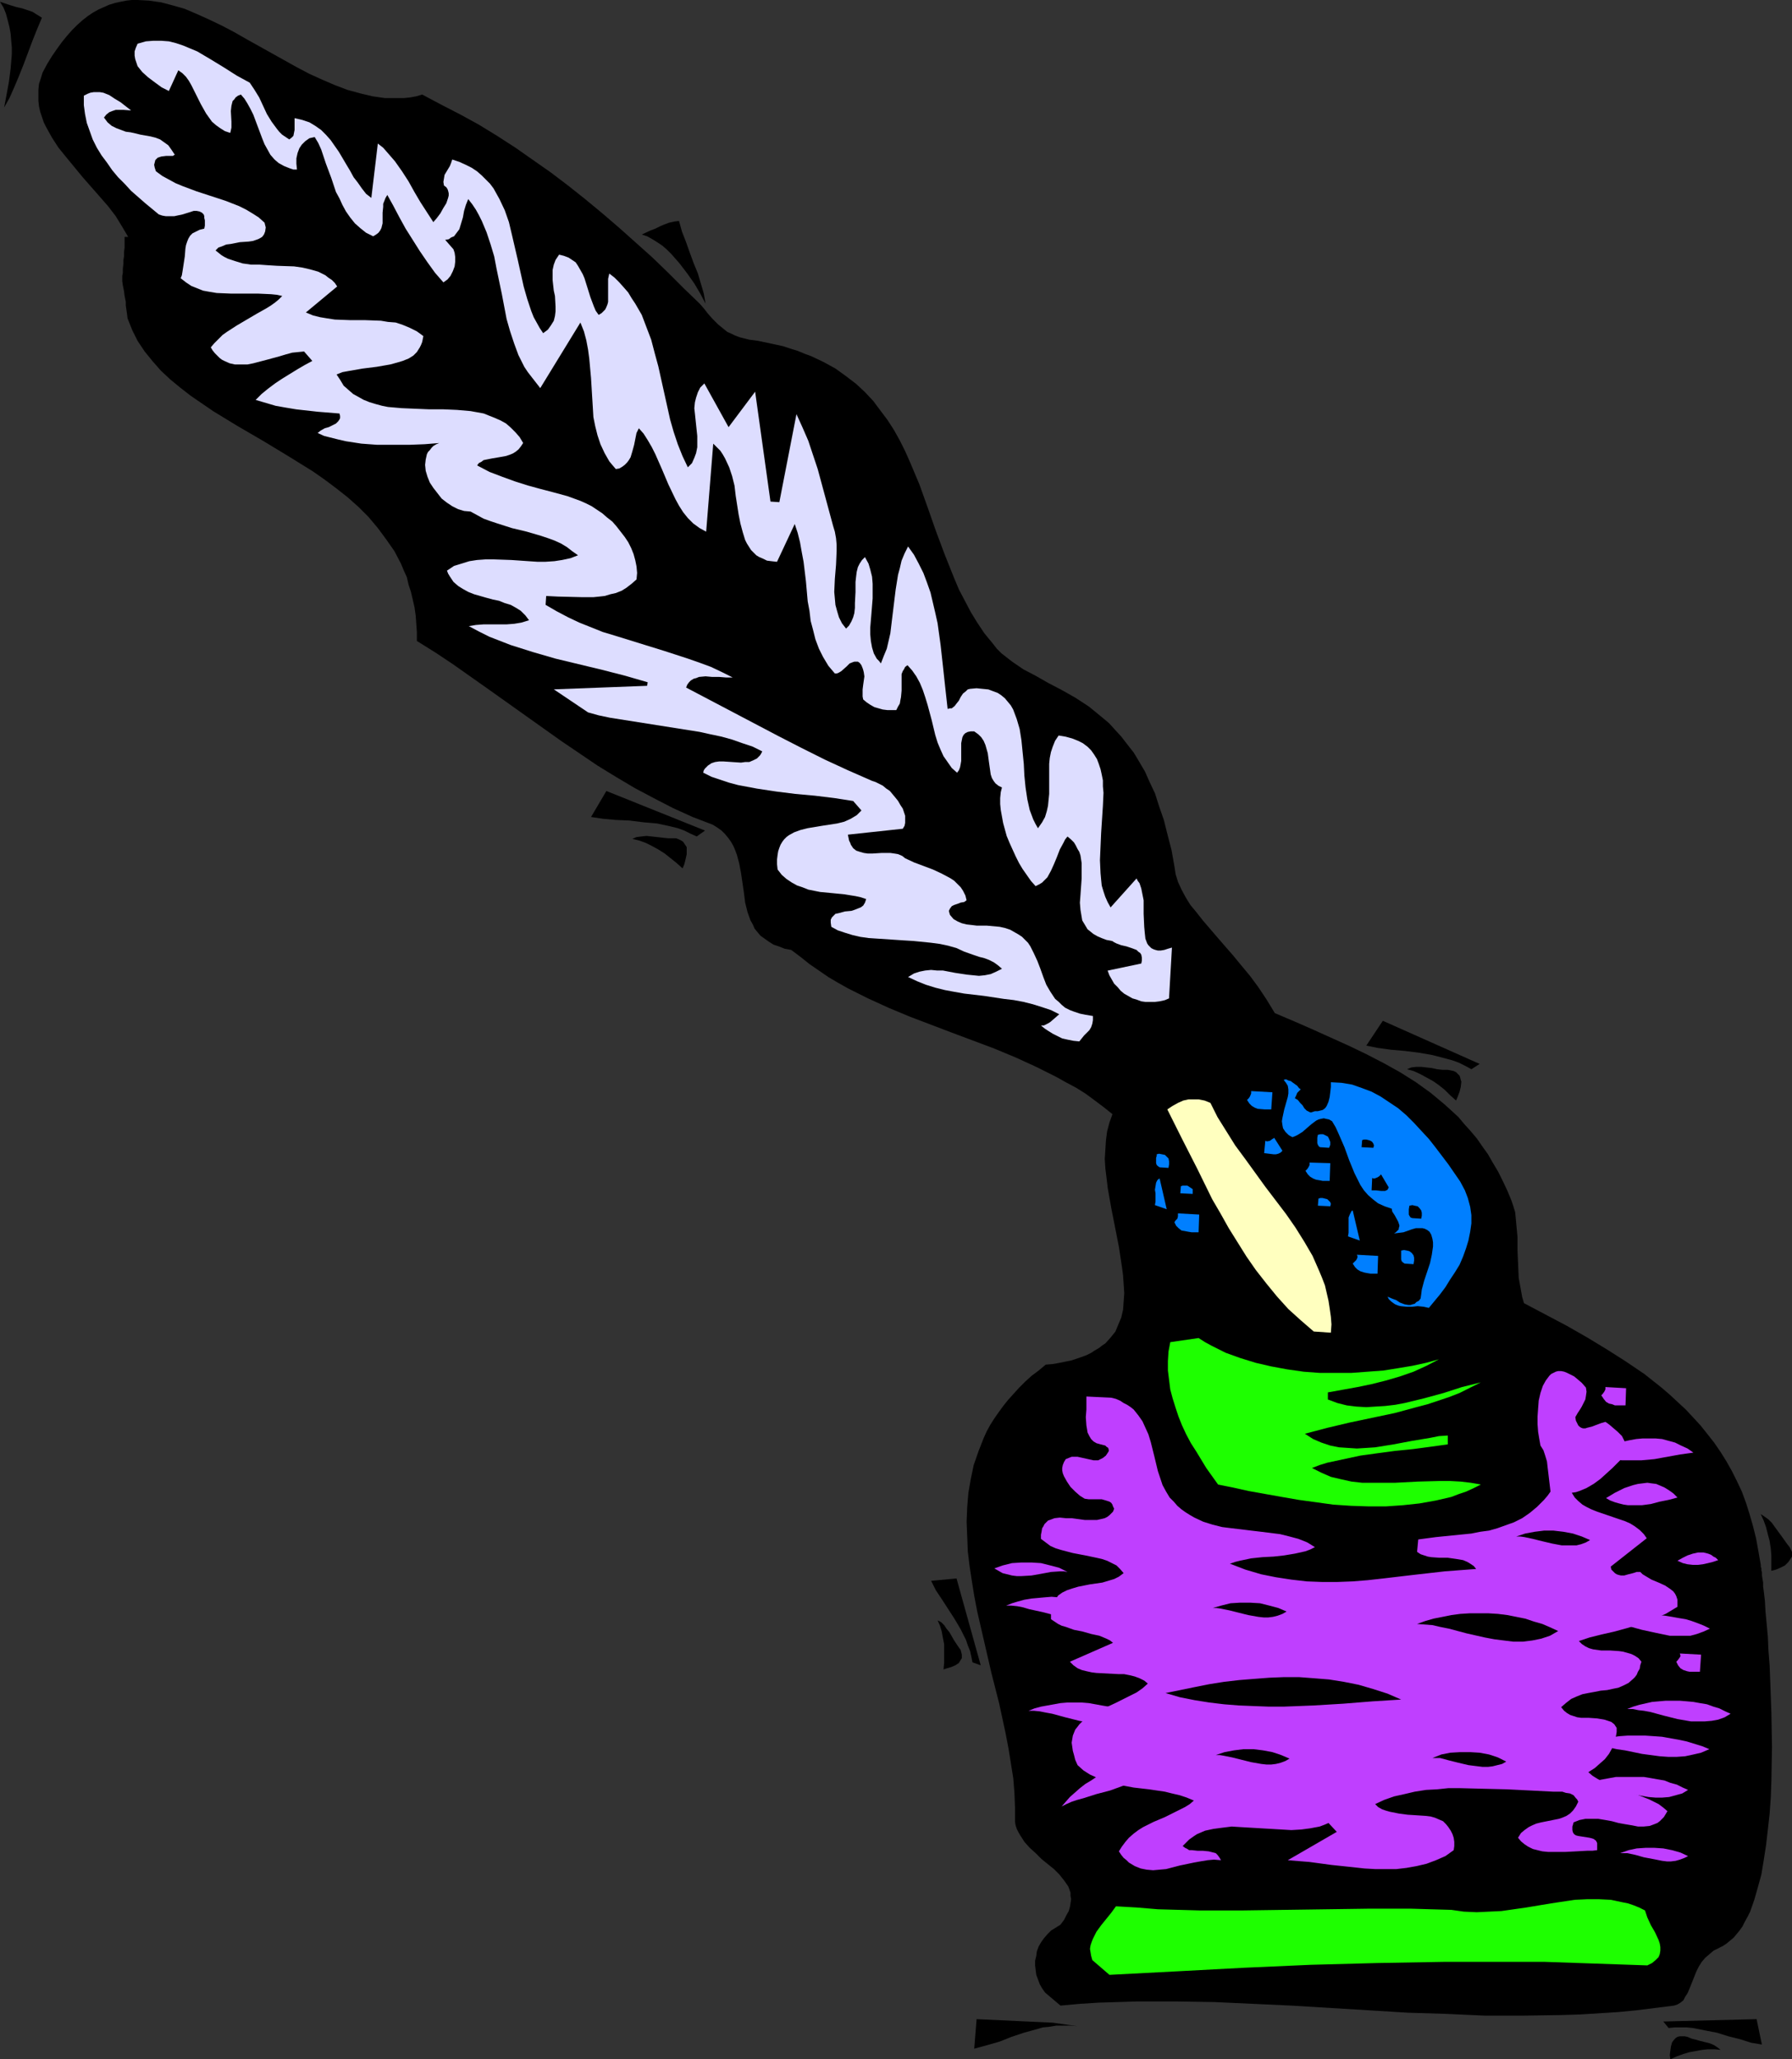 <?xml version="1.0" encoding="UTF-8" standalone="no"?>
<svg
   version="1.0"
   width="129.766mm"
   height="149.046mm"
   id="svg55"
   sodipodi:docname="Quill &amp; Ink.wmf"
   xmlns:inkscape="http://www.inkscape.org/namespaces/inkscape"
   xmlns:sodipodi="http://sodipodi.sourceforge.net/DTD/sodipodi-0.dtd"
   xmlns="http://www.w3.org/2000/svg"
   xmlns:svg="http://www.w3.org/2000/svg">
  <rect width="100%" height="100%" fill="#333333" stroke="none"/>
  <sodipodi:namedview
     id="namedview55"
     pagecolor="#ffffff"
     bordercolor="#000000"
     borderopacity="0.25"
     inkscape:showpageshadow="2"
     inkscape:pageopacity="0.0"
     inkscape:pagecheckerboard="0"
     inkscape:deskcolor="#d1d1d1"
     inkscape:document-units="mm" />
  <defs
     id="defs1">
    <pattern
       id="WMFhbasepattern"
       patternUnits="userSpaceOnUse"
       width="6"
       height="6"
       x="0"
       y="0" />
  </defs>
  <path
     style="fill:#000000;fill-opacity:1;fill-rule:evenodd;stroke:none"
     d="m 205.07,92.918 -1.293,-0.323 -1.293,-0.323 -1.293,-0.485 -0.97,-0.485 -1.131,-0.485 -0.808,-0.646 -1.778,-1.454 -1.454,-1.454 -1.293,-1.454 -1.131,-1.454 -1.131,-1.293 -4.363,-4.201 -4.363,-4.363 -4.363,-4.201 -4.525,-4.04 -4.525,-4.04 -4.525,-3.878 -4.686,-3.878 -4.686,-3.717 -4.686,-3.555 -4.848,-3.394 -4.848,-3.394 -5.01,-3.232 -5.01,-3.07 -5.01,-2.747 -5.333,-2.747 -5.171,-2.747 -1.616,0.485 -1.778,0.323 -1.616,0.162 h -1.778 -3.394 l -3.394,-0.485 -3.394,-0.808 L 95.021,24.563 91.627,23.27 88.234,21.815 84.678,20.199 81.285,18.422 74.336,14.544 67.387,10.665 63.994,8.726 60.6,6.949 57.206,5.333 53.974,3.878 50.581,2.424 47.187,1.454 44.117,0.646 40.723,0.162 37.653,0 h -1.616 l -1.454,0.162 -1.616,0.323 -1.454,0.323 -1.616,0.485 -1.454,0.646 -1.454,0.646 -1.454,0.808 -1.454,0.97 -1.454,1.131 -1.454,1.293 -1.454,1.454 -1.293,1.454 -1.454,1.778 -1.293,1.778 -1.454,2.101 -1.293,2.101 -1.293,2.424 -0.485,1.616 -0.485,1.454 -0.162,1.616 v 1.454 1.616 l 0.162,1.454 0.323,1.454 0.485,1.454 0.485,1.454 0.646,1.293 1.616,2.909 1.778,2.747 2.101,2.586 2.262,2.747 2.262,2.747 4.686,5.333 2.262,2.586 2.101,2.747 1.778,2.909 1.616,2.747 h -0.97 v 1.616 1.293 l -0.162,1.293 v 1.131 l -0.162,0.97 v 0.97 l -0.162,1.454 v 1.131 l -0.162,0.808 v 1.454 l 0.162,1.131 0.162,0.808 0.162,0.808 0.162,1.293 0.162,0.808 0.162,0.808 v 0.97 l 0.162,1.131 0.162,1.131 0.162,1.293 0.646,1.616 0.646,1.616 1.454,2.909 1.939,2.909 2.101,2.586 2.262,2.586 2.586,2.424 2.747,2.262 2.909,2.262 3.07,2.101 3.07,2.101 6.626,4.04 6.949,4.04 6.949,4.202 6.787,4.201 3.232,2.262 3.232,2.424 3.07,2.424 2.909,2.586 2.747,2.747 2.586,3.07 2.262,3.07 2.262,3.232 1.778,3.394 0.808,1.939 0.808,1.778 0.485,2.101 0.646,1.939 0.485,2.101 0.485,2.101 0.323,2.262 0.162,2.262 0.162,2.262 v 2.424 l 5.171,3.232 4.848,3.232 9.858,6.949 19.554,13.897 5.01,3.394 5.01,3.394 5.01,3.07 5.171,3.07 5.171,2.747 5.333,2.747 5.333,2.424 5.494,2.101 1.293,0.808 1.131,0.808 0.97,0.97 0.808,0.97 0.808,1.131 0.646,1.131 0.485,1.131 0.485,1.293 0.646,2.424 0.485,2.586 0.808,5.494 0.323,2.586 0.646,2.586 0.808,2.262 0.646,1.131 0.485,1.131 0.808,0.97 0.808,0.97 1.131,0.808 1.131,0.808 1.293,0.808 1.454,0.485 1.616,0.646 1.778,0.323 2.586,1.939 2.424,1.939 2.586,1.778 2.586,1.778 2.747,1.616 2.586,1.454 5.494,2.747 5.656,2.586 5.818,2.424 11.474,4.363 11.635,4.363 5.818,2.424 5.656,2.586 5.494,2.747 2.586,1.454 2.747,1.454 2.586,1.616 2.424,1.778 2.586,1.939 2.424,1.939 -0.808,2.262 -0.646,2.424 -0.323,2.424 -0.162,2.586 -0.162,2.586 0.162,2.586 0.323,2.586 0.323,2.747 0.97,5.494 2.101,10.665 0.808,5.333 0.323,2.424 0.162,2.424 0.162,2.424 -0.162,2.262 -0.162,2.262 -0.485,2.101 -0.808,1.939 -0.808,1.939 -1.293,1.616 -1.454,1.616 -0.97,0.646 -0.808,0.646 -1.131,0.646 -0.97,0.646 -1.293,0.646 -1.293,0.485 -1.454,0.485 -1.454,0.485 -1.616,0.323 -1.616,0.323 -1.778,0.323 -1.939,0.162 -1.939,1.616 -1.939,1.454 -1.778,1.616 -1.616,1.616 -1.616,1.778 -1.454,1.616 -1.293,1.616 -1.293,1.778 -1.131,1.616 -1.131,1.778 -0.97,1.778 -0.808,1.778 -1.454,3.717 -1.293,3.717 -0.808,3.878 -0.646,3.717 -0.323,3.878 -0.162,4.04 0.162,4.04 0.162,4.04 0.485,4.04 0.646,4.202 0.646,4.04 0.808,4.201 1.939,8.403 1.939,8.403 2.101,8.241 1.778,8.241 0.808,4.202 0.646,4.04 0.646,4.04 0.323,4.04 0.162,4.04 v 3.878 l 0.162,0.97 0.323,0.97 0.485,0.97 0.485,0.808 1.131,1.778 1.454,1.616 1.616,1.454 1.616,1.616 3.394,2.747 1.454,1.454 1.293,1.616 1.131,1.616 0.323,0.808 0.323,0.97 v 0.808 l 0.162,0.97 -0.162,1.131 -0.162,0.97 -0.323,1.131 -0.646,1.131 -0.646,1.293 -0.97,1.293 -1.293,0.808 -1.293,0.808 -0.97,0.97 -0.97,1.131 -0.808,1.131 -0.646,1.131 -0.485,1.293 -0.162,1.293 -0.323,1.293 v 1.293 l 0.162,1.293 0.162,1.293 0.485,1.293 0.485,1.293 0.646,1.131 0.808,1.131 4.202,3.555 5.333,-0.485 5.171,-0.323 10.504,-0.323 h 10.504 l 10.504,0.162 10.666,0.485 10.504,0.485 21.331,1.293 10.504,0.646 10.504,0.323 10.666,0.485 h 10.342 l 10.504,-0.162 5.171,-0.162 5.171,-0.323 5.171,-0.323 5.01,-0.485 5.171,-0.646 5.171,-0.646 0.97,-0.323 0.808,-0.485 0.808,-0.646 0.485,-0.97 0.646,-0.97 0.485,-1.131 0.97,-2.424 0.97,-2.424 0.646,-1.293 0.808,-1.293 0.97,-1.131 1.131,-0.97 1.131,-0.97 1.616,-0.808 0.97,-0.485 0.97,-0.646 0.97,-0.808 0.97,-0.808 0.808,-0.97 0.808,-0.97 0.808,-1.131 0.646,-1.293 0.808,-1.454 0.646,-1.293 1.131,-3.232 0.97,-3.394 0.97,-3.555 0.646,-3.878 0.646,-4.202 0.485,-4.201 0.485,-4.363 0.323,-4.525 0.162,-4.525 0.162,-9.211 -0.162,-9.211 -0.162,-4.525 -0.162,-4.363 -0.162,-4.201 -0.323,-4.04 -0.162,-3.717 -0.323,-3.555 -0.323,-3.394 -0.162,-2.909 -0.323,-2.747 -0.162,-1.131 v -1.131 l -0.162,-0.97 -0.162,-0.97 v -0.808 l -0.162,-0.646 v -0.485 l -0.162,-0.485 v -0.323 -0.162 l -0.646,-3.717 -0.646,-3.555 -0.808,-3.232 -0.97,-3.394 -0.97,-3.07 -1.131,-3.07 -1.293,-2.747 -1.454,-2.909 -1.454,-2.586 -1.616,-2.586 -1.778,-2.586 -1.778,-2.262 -1.939,-2.424 -1.939,-2.101 -2.101,-2.262 -2.101,-1.939 -2.262,-2.101 -2.262,-1.939 -4.686,-3.717 -5.01,-3.394 -5.333,-3.394 -5.333,-3.232 -5.656,-3.232 -5.818,-3.07 -5.818,-3.07 -0.485,-1.616 -0.323,-1.778 -0.323,-1.778 -0.323,-1.778 -0.162,-3.717 -0.162,-3.717 v -3.717 l -0.323,-3.394 -0.162,-1.778 -0.162,-1.616 -0.485,-1.616 -0.485,-1.454 -1.131,-2.747 -1.293,-2.747 -1.293,-2.586 -1.454,-2.424 -1.293,-2.262 -1.616,-2.262 -1.454,-2.101 -1.778,-2.101 -1.616,-1.778 -1.616,-1.939 -1.939,-1.778 -1.778,-1.616 -3.878,-3.232 -4.04,-2.909 -4.363,-2.747 -4.363,-2.424 -4.686,-2.424 -4.686,-2.262 -5.01,-2.262 -5.01,-2.262 -5.171,-2.262 -5.333,-2.262 -2.262,-3.717 -2.262,-3.394 -2.262,-3.07 -2.424,-2.909 -2.262,-2.747 -2.262,-2.586 -2.101,-2.424 -1.939,-2.262 -1.939,-2.262 -1.778,-2.262 -1.616,-1.939 -1.293,-2.101 -1.131,-2.101 -0.97,-2.101 -0.646,-2.101 -0.323,-2.101 -0.808,-4.525 -1.131,-4.363 -0.97,-3.878 -1.293,-3.717 -1.131,-3.555 -1.454,-3.07 -1.293,-2.909 -1.616,-2.747 -1.454,-2.424 -1.778,-2.262 -1.616,-2.101 -1.778,-1.939 -1.616,-1.778 -1.939,-1.616 -1.778,-1.454 -1.778,-1.454 -3.717,-2.424 -3.717,-2.101 -3.717,-1.939 -3.394,-1.939 -3.394,-1.778 -3.07,-2.101 -1.454,-1.131 -1.454,-1.131 -1.293,-1.293 -1.131,-1.454 -2.262,-2.747 -1.939,-2.909 -1.778,-2.909 -1.616,-3.07 -1.616,-3.07 -1.293,-3.07 -2.586,-6.464 -2.424,-6.464 -2.262,-6.464 -2.262,-6.302 -2.586,-6.141 -1.293,-2.909 -1.454,-2.909 -1.616,-2.909 -1.778,-2.747 -1.939,-2.586 -1.939,-2.586 -2.262,-2.424 -2.424,-2.262 -2.747,-2.101 -2.909,-2.101 -3.232,-1.778 -3.394,-1.616 -1.778,-0.646 -1.939,-0.808 -2.101,-0.646 -1.939,-0.646 -2.262,-0.485 -2.262,-0.485 -2.262,-0.485 z"
     id="path1" />
  <path
     style="fill:#000000;fill-opacity:1;fill-rule:evenodd;stroke:none"
     d="M 0,0.485 0.97,2.101 1.616,3.717 2.101,5.494 2.586,7.433 2.909,9.211 3.07,11.15 3.232,12.928 v 1.939 L 2.909,18.745 2.424,22.462 1.778,26.017 1.131,29.41 2.586,26.825 3.878,23.916 5.171,20.846 6.464,17.614 8.888,11.15 10.181,7.918 11.474,4.848 10.181,4.04 8.888,3.232 7.434,2.747 5.979,2.262 4.525,1.939 2.909,1.454 1.454,0.97 Z"
     id="path2" />
  <path
     style="fill:#000000;fill-opacity:1;fill-rule:evenodd;stroke:none"
     d="m 175.659,64.154 1.454,0.485 1.454,0.808 1.293,0.808 1.454,0.97 1.293,1.131 1.131,1.131 2.262,2.586 2.101,2.747 1.939,2.747 1.616,2.747 1.454,2.747 -0.485,-2.747 -0.808,-2.747 -0.808,-2.747 -1.131,-2.747 -1.131,-3.07 -0.97,-2.747 -1.131,-2.909 -0.808,-2.909 -1.293,0.162 -1.454,0.323 -1.293,0.485 -1.131,0.485 -1.293,0.646 -1.293,0.485 z"
     id="path3" />
  <path
     style="fill:#ddddff;fill-opacity:1;fill-rule:evenodd;stroke:none"
     d="m 37.653,11.958 -0.485,1.131 -0.323,0.97 v 1.131 l 0.162,0.97 0.323,0.97 0.323,0.97 0.646,0.808 0.646,0.808 1.616,1.454 1.939,1.454 1.778,1.293 1.939,0.97 2.586,-5.656 1.131,0.808 0.97,0.97 0.808,1.131 0.646,1.131 1.293,2.586 0.646,1.293 0.646,1.293 1.454,2.586 0.808,1.131 0.808,1.131 1.131,0.97 1.131,0.808 1.293,0.808 1.454,0.485 0.323,-1.454 v -1.616 l -0.162,-2.909 0.162,-1.454 0.162,-0.646 0.162,-0.646 0.485,-0.485 0.323,-0.485 0.646,-0.485 0.808,-0.323 0.97,1.131 0.808,1.293 0.808,1.454 0.808,1.616 2.424,6.464 0.646,1.616 0.808,1.454 0.808,1.454 1.131,1.293 1.131,0.97 1.454,0.808 1.616,0.646 0.97,0.323 h 0.97 l -0.162,-1.616 V 43.308 l 0.323,-1.454 0.485,-1.293 0.646,-0.97 0.97,-0.97 1.131,-0.808 1.454,-0.323 0.97,1.616 0.808,1.778 1.293,3.878 1.454,3.878 1.293,3.878 0.97,1.778 0.808,1.778 0.97,1.778 1.131,1.616 1.293,1.616 1.454,1.293 1.616,1.293 1.939,0.97 0.808,-0.485 0.646,-0.485 0.485,-0.646 0.323,-0.646 0.162,-0.646 0.162,-0.646 v -1.454 -1.454 l 0.162,-1.616 v -0.808 l 0.323,-0.808 0.323,-0.808 0.485,-0.808 1.616,2.909 1.616,3.07 1.778,3.232 1.939,3.07 1.939,3.07 2.101,3.07 2.101,2.909 2.262,2.586 1.131,-0.808 0.808,-0.97 0.646,-1.293 0.485,-1.293 0.162,-1.293 v -1.293 l -0.162,-1.131 -0.323,-0.97 -2.262,-2.586 0.97,-0.162 0.646,-0.485 0.808,-0.323 0.485,-0.646 0.485,-0.646 0.485,-0.646 0.485,-1.616 0.485,-1.616 0.323,-1.778 0.485,-1.616 0.646,-1.616 1.131,1.454 0.97,1.454 0.808,1.454 0.808,1.616 1.293,3.07 1.131,3.394 0.97,3.232 0.646,3.394 1.454,6.949 1.293,6.787 0.97,3.394 1.131,3.394 1.131,3.07 1.616,3.232 0.97,1.454 1.131,1.454 1.131,1.454 1.131,1.454 10.989,-17.937 0.97,2.424 0.646,2.424 0.485,2.586 0.323,2.424 0.485,5.333 0.323,5.333 0.162,2.586 0.162,2.747 0.485,2.424 0.646,2.586 0.808,2.424 1.131,2.424 1.293,2.262 0.808,0.97 0.97,1.131 0.97,-0.162 0.808,-0.485 0.646,-0.485 0.646,-0.646 0.485,-0.646 0.485,-0.808 0.485,-1.616 0.485,-1.778 0.323,-1.616 0.323,-1.616 0.323,-0.646 0.323,-0.646 1.293,1.454 1.131,1.778 1.131,1.939 0.97,1.939 1.778,4.04 1.778,4.201 1.939,4.04 0.97,1.778 1.131,1.778 1.293,1.616 1.454,1.454 1.778,1.293 1.778,0.97 1.939,-24.078 0.97,0.97 0.97,0.97 0.646,0.97 0.646,1.131 1.131,2.424 0.808,2.424 0.646,2.586 0.323,2.747 0.808,5.171 0.485,2.424 0.646,2.424 0.646,2.101 0.485,0.97 1.131,1.778 0.646,0.646 0.808,0.808 0.808,0.485 1.131,0.485 0.97,0.485 1.293,0.162 1.454,0.162 4.848,-10.342 0.808,2.424 0.646,2.586 0.485,2.747 0.485,2.586 0.646,5.333 0.485,5.494 0.485,2.586 0.323,2.747 0.646,2.424 0.646,2.586 0.97,2.586 1.131,2.262 1.454,2.424 1.778,2.101 h 0.485 l 0.485,-0.162 0.808,-0.485 1.454,-1.293 0.808,-0.808 0.808,-0.323 0.485,-0.162 h 0.323 0.646 l 0.485,0.323 0.485,0.646 0.323,0.808 0.162,0.485 0.162,0.646 0.162,1.131 -0.162,1.131 -0.162,1.131 -0.162,1.293 v 1.131 0.808 l 0.162,0.808 0.97,0.808 0.97,0.646 1.131,0.646 1.131,0.323 1.131,0.323 1.293,0.162 h 1.131 1.293 l 0.485,-0.97 0.485,-0.808 0.162,-0.97 0.162,-0.808 0.162,-1.778 v -1.616 -1.454 -1.454 l 0.323,-0.808 0.323,-0.485 0.323,-0.646 0.646,-0.485 1.293,1.454 1.131,1.616 0.97,1.778 0.808,1.939 0.646,1.939 0.646,2.101 1.131,4.201 0.97,4.04 0.646,2.101 0.808,1.939 0.808,1.778 1.131,1.616 1.131,1.616 1.454,1.293 0.485,-0.646 0.323,-0.808 0.162,-0.808 0.162,-0.97 v -1.939 -2.909 l 0.162,-0.808 0.162,-0.808 0.323,-0.646 0.485,-0.485 0.646,-0.323 0.808,-0.162 h 0.97 l 1.131,0.808 0.808,0.808 0.646,0.97 0.485,1.131 0.323,1.131 0.323,1.131 0.323,2.424 0.323,2.262 0.162,1.131 0.323,0.97 0.485,0.808 0.485,0.646 0.808,0.646 0.97,0.485 -0.323,1.293 -0.162,1.616 v 1.616 l 0.162,1.616 0.323,1.778 0.323,1.778 0.485,1.778 0.485,1.778 0.808,1.939 0.808,1.778 0.808,1.778 0.97,1.939 0.97,1.616 1.131,1.616 1.131,1.616 1.293,1.454 0.97,-0.485 0.808,-0.485 0.808,-0.808 0.646,-0.646 0.97,-1.778 0.808,-1.778 0.808,-1.939 0.808,-2.101 0.97,-1.778 0.485,-0.97 0.646,-0.808 0.97,0.808 0.808,0.808 0.485,0.808 0.485,0.97 0.485,0.808 0.323,0.97 0.323,2.101 v 2.101 2.101 l -0.323,4.525 -0.162,2.101 0.162,1.939 0.323,1.939 0.162,0.97 0.485,0.808 0.485,0.808 0.485,0.808 0.808,0.646 0.808,0.646 1.131,0.646 1.131,0.485 1.293,0.485 1.616,0.323 0.485,0.323 0.646,0.323 1.293,0.485 1.454,0.323 1.454,0.485 1.293,0.485 0.485,0.485 0.485,0.323 0.323,0.485 0.162,0.808 v 0.808 l -0.162,0.808 -9.211,1.939 0.485,1.293 0.646,1.131 0.646,1.131 0.97,0.97 0.808,0.97 0.97,0.808 1.131,0.646 1.131,0.646 1.131,0.323 1.293,0.485 1.131,0.162 h 1.293 1.293 l 1.293,-0.162 1.454,-0.323 1.131,-0.485 0.808,-14.059 v 0.162 l -1.131,0.323 -0.97,0.323 -0.97,0.162 h -0.808 l -0.646,-0.162 -0.485,-0.162 -0.646,-0.323 -0.323,-0.323 -0.485,-0.485 -0.323,-0.485 -0.485,-1.293 -0.162,-1.454 -0.162,-1.778 -0.162,-3.555 v -3.717 l -0.323,-1.616 -0.323,-1.616 -0.485,-1.454 -0.485,-0.646 -0.323,-0.646 -7.11,7.918 -0.808,-1.454 -0.646,-1.454 -0.485,-1.454 -0.485,-1.616 -0.162,-1.616 -0.162,-1.778 -0.162,-3.555 0.162,-3.717 0.162,-3.717 0.485,-7.433 0.162,-3.555 -0.162,-1.778 v -1.616 l -0.323,-1.616 -0.323,-1.454 -0.485,-1.454 -0.485,-1.293 -0.808,-1.293 -0.808,-1.131 -0.97,-0.97 -1.293,-0.97 -1.293,-0.646 -1.616,-0.646 -1.778,-0.485 -1.939,-0.323 -0.97,1.454 -0.646,1.616 -0.485,1.454 -0.323,1.616 -0.162,1.616 v 1.616 6.625 l -0.162,1.616 -0.162,1.616 -0.323,1.454 -0.485,1.616 -0.808,1.454 -1.131,1.616 -0.646,-1.131 -0.646,-1.293 -0.485,-1.293 -0.485,-1.293 -0.646,-2.909 -0.485,-3.232 -0.323,-3.232 -0.162,-3.232 -0.323,-3.232 -0.323,-3.232 -0.485,-3.07 -0.808,-2.747 -0.485,-1.293 -0.485,-1.293 -0.646,-1.131 -0.808,-0.97 -0.808,-0.97 -0.97,-0.808 -0.97,-0.646 -1.293,-0.485 -1.293,-0.485 -1.616,-0.162 -1.616,-0.162 -1.778,0.162 -0.646,0.162 -0.485,0.485 -0.808,0.646 -0.646,0.97 -0.485,0.97 -0.646,0.808 -0.485,0.646 -0.808,0.646 h -0.485 l -0.646,0.162 -0.646,-5.817 -0.646,-5.979 -0.646,-5.817 -0.808,-5.817 -0.646,-2.909 -0.646,-2.747 -0.646,-2.747 -0.97,-2.747 -0.97,-2.586 -1.293,-2.586 -1.293,-2.424 -1.616,-2.262 -0.97,1.939 -0.808,1.939 -0.485,2.101 -0.485,1.778 -0.646,4.04 -0.97,7.918 -0.485,4.04 -0.485,2.101 -0.485,2.101 -0.808,1.939 -0.808,2.101 -0.485,-0.646 -0.646,-0.646 -0.808,-1.454 -0.485,-1.616 -0.323,-1.778 -0.162,-1.778 v -1.939 l 0.323,-3.878 0.323,-4.04 v -2.101 -1.939 l -0.162,-1.939 -0.485,-1.939 -0.485,-1.616 -0.97,-1.778 -0.808,0.808 -0.646,0.97 -0.485,0.97 -0.323,1.293 -0.162,1.293 -0.162,1.454 v 2.747 l -0.162,3.07 v 1.293 l -0.162,1.454 -0.323,1.131 -0.485,1.131 -0.646,1.131 -0.808,0.808 -1.131,-1.454 -0.808,-1.616 -0.485,-1.616 -0.485,-1.778 -0.162,-1.778 -0.162,-1.778 0.162,-3.555 0.162,-1.939 0.162,-1.939 0.162,-3.717 v -1.778 l -0.162,-1.778 -0.323,-1.778 -0.485,-1.616 -2.101,-7.757 -2.101,-7.757 -1.293,-3.878 -1.293,-3.878 -1.616,-3.717 -1.616,-3.555 -4.686,24.078 -2.424,-0.162 -4.202,-30.057 -7.272,9.696 -6.626,-11.958 -1.131,1.131 -0.646,1.293 -0.485,1.454 -0.323,1.293 -0.162,1.616 0.162,1.454 0.323,3.07 0.323,3.07 v 1.616 1.454 l -0.323,1.616 -0.485,1.293 -0.646,1.454 -1.131,1.131 -1.454,-3.07 -1.293,-3.232 -1.131,-3.394 -0.97,-3.394 -1.616,-7.272 -1.616,-7.272 -0.97,-3.555 -0.97,-3.717 -1.293,-3.394 -1.293,-3.394 -1.778,-3.07 -0.97,-1.454 -0.97,-1.616 -1.131,-1.293 -1.293,-1.454 -1.293,-1.293 -1.454,-1.131 -0.323,1.454 v 1.616 1.454 1.616 1.616 l -0.162,0.646 -0.323,0.808 -0.323,0.646 -0.485,0.485 -0.485,0.485 -0.808,0.485 -0.808,-1.131 -0.485,-1.131 -0.97,-2.586 -0.808,-2.586 -0.808,-2.586 -0.485,-1.131 -0.646,-1.131 -0.646,-1.131 -0.646,-0.97 -0.97,-0.646 -0.97,-0.646 -1.293,-0.485 -1.293,-0.323 -0.97,1.454 -0.485,1.293 -0.323,1.454 v 1.293 1.454 l 0.162,1.454 0.162,1.454 0.323,1.454 0.162,2.909 v 1.293 l -0.162,1.293 -0.323,1.293 -0.808,1.293 -0.808,1.131 -0.646,0.485 -0.646,0.485 -0.97,-1.454 -0.808,-1.454 -0.808,-1.454 -0.646,-1.616 -1.131,-3.394 -0.97,-3.394 -1.616,-7.272 -1.616,-6.949 -0.808,-3.394 -1.131,-3.232 -1.454,-3.07 -1.616,-2.909 -0.97,-1.293 -1.131,-1.131 -1.131,-1.131 -1.293,-1.131 -1.454,-0.97 -1.616,-0.808 -1.778,-0.808 -1.939,-0.646 -0.323,0.97 -0.323,0.808 -0.485,0.808 -0.97,1.616 -0.162,0.97 -0.162,0.97 0.162,0.97 0.646,0.485 0.323,0.485 0.162,0.485 0.162,0.646 v 0.646 l -0.162,0.646 -0.485,1.454 -0.808,1.293 -0.808,1.454 -0.97,1.293 -0.97,1.131 -1.778,-2.747 -1.778,-2.747 -1.616,-2.747 -1.616,-2.909 -1.778,-2.747 -1.939,-2.747 -2.101,-2.424 -1.131,-1.293 -1.454,-1.131 -1.778,14.867 -1.454,-1.131 -1.131,-1.454 -1.131,-1.616 -1.131,-1.454 -0.97,-1.778 -0.97,-1.616 -2.101,-3.555 -1.131,-1.616 -1.131,-1.616 -1.293,-1.454 -1.293,-1.293 -1.616,-1.131 -1.616,-0.97 -1.939,-0.646 -2.101,-0.485 v 1.616 1.616 l -0.162,0.808 -0.162,0.808 -0.485,0.485 -0.646,0.485 -0.97,-0.646 -0.97,-0.646 -0.808,-0.808 -0.646,-0.808 L 74.336,33.289 73.043,31.188 70.942,26.663 69.65,24.563 68.357,22.623 64.802,20.684 61.246,18.422 57.53,16.16 53.974,14.059 52.035,13.251 50.096,12.443 48.157,11.797 46.218,11.312 44.117,11.15 h -2.101 l -2.101,0.162 z"
     id="path4" />
  <path
     style="fill:#ddddff;fill-opacity:1;fill-rule:evenodd;stroke:none"
     d="m 22.947,26.179 v 2.586 l 0.323,2.424 0.485,2.424 0.808,2.262 0.808,2.262 1.131,2.262 1.293,2.101 1.454,1.939 1.454,2.101 1.616,1.939 1.778,1.778 1.778,1.939 3.878,3.394 3.717,3.07 0.97,0.323 0.97,0.162 h 1.131 1.131 l 2.262,-0.485 2.101,-0.646 0.97,-0.323 h 0.808 l 0.808,0.162 0.646,0.323 0.485,0.485 0.162,0.485 v 0.485 l 0.162,0.646 v 1.454 l -0.162,0.808 -1.293,0.323 -0.97,0.485 -0.97,0.485 -0.646,0.646 -0.485,0.808 -0.323,0.808 -0.323,0.97 -0.162,0.97 -0.162,2.101 -0.323,2.101 -0.323,2.101 -0.162,0.97 -0.323,0.808 1.454,1.131 1.454,0.97 1.616,0.646 1.616,0.646 1.778,0.323 1.939,0.323 3.878,0.162 h 7.434 l 3.555,0.162 1.616,0.162 1.454,0.323 -0.97,0.97 -0.97,0.808 -1.131,0.808 -1.293,0.808 -2.586,1.454 -2.747,1.616 -2.747,1.616 -2.747,1.778 -1.131,0.808 -1.131,1.131 -1.131,1.131 -0.97,1.131 0.485,0.808 0.646,0.808 0.646,0.646 0.646,0.646 0.646,0.485 0.646,0.323 1.454,0.646 1.454,0.323 h 1.616 1.778 l 1.616,-0.323 3.717,-0.97 3.555,-0.97 1.616,-0.485 1.778,-0.485 1.616,-0.162 1.616,-0.162 2.262,2.586 -2.101,1.131 -1.939,1.131 -4.202,2.586 -1.939,1.293 -1.939,1.454 -1.778,1.454 -1.616,1.616 2.747,0.808 2.747,0.808 2.747,0.485 2.909,0.485 5.818,0.646 5.979,0.485 0.162,0.646 v 0.646 l -0.162,0.323 -0.323,0.485 -0.646,0.646 -0.97,0.485 -0.97,0.485 -1.131,0.323 -1.131,0.646 -0.808,0.646 1.778,0.808 1.939,0.485 1.939,0.485 2.101,0.485 4.202,0.646 4.363,0.323 h 4.363 4.363 l 4.202,-0.162 4.04,-0.323 -0.808,0.323 -0.808,0.485 -0.485,0.485 -0.485,0.646 -0.485,0.485 -0.323,0.646 -0.323,1.454 -0.162,1.454 0.162,1.616 0.485,1.616 0.646,1.616 0.97,1.454 1.131,1.454 1.131,1.454 1.454,1.131 1.454,0.97 1.616,0.808 1.616,0.485 1.778,0.162 1.778,0.97 1.778,0.97 1.778,0.646 1.939,0.646 4.04,1.293 4.04,0.97 3.878,1.131 1.939,0.646 1.778,0.646 1.778,0.808 1.616,0.97 1.454,1.131 1.616,1.131 -2.101,0.808 -2.262,0.485 -2.101,0.323 -2.424,0.162 h -2.262 l -2.424,-0.162 -4.686,-0.323 -4.686,-0.162 h -2.424 l -2.262,0.162 -2.101,0.323 -2.101,0.646 -2.101,0.646 -1.939,1.293 0.323,0.808 0.485,0.808 0.97,1.454 1.293,1.131 1.293,0.808 1.454,0.808 1.616,0.646 3.394,0.97 1.778,0.485 1.616,0.323 1.616,0.646 1.616,0.485 1.454,0.808 1.293,0.808 1.293,1.293 0.97,1.293 -2.101,0.646 -1.939,0.323 -2.101,0.162 h -2.101 -2.101 -2.101 l -2.101,0.162 -1.939,0.323 2.747,1.454 2.909,1.454 2.909,1.131 2.909,1.131 3.07,0.97 3.07,0.97 6.141,1.778 12.766,3.07 6.302,1.616 6.141,1.778 -0.162,0.97 -25.533,0.97 9.373,6.302 2.909,0.808 3.07,0.646 6.141,0.97 6.141,0.97 6.141,0.97 6.141,0.97 2.909,0.646 3.07,0.646 2.909,0.808 2.747,0.97 2.909,0.97 2.586,1.293 -0.323,0.646 -0.323,0.485 -0.808,0.808 -0.97,0.485 -1.131,0.485 h -1.131 l -1.131,0.162 -2.424,-0.162 -2.424,-0.162 h -1.131 l -1.131,0.162 -0.97,0.323 -0.97,0.646 -0.808,0.808 -0.323,0.485 -0.162,0.646 2.262,1.131 2.424,0.808 2.424,0.808 2.424,0.646 2.586,0.485 2.586,0.485 5.333,0.808 5.171,0.646 5.333,0.485 5.333,0.646 5.171,0.808 2.262,2.586 -0.646,0.646 -0.646,0.646 -1.616,0.97 -1.778,0.808 -1.939,0.485 -2.101,0.323 -2.101,0.323 -3.878,0.646 -1.939,0.485 -1.778,0.646 -1.454,0.808 -0.646,0.485 -0.646,0.646 -0.485,0.646 -0.485,0.808 -0.323,0.808 -0.323,0.97 -0.162,0.97 -0.162,1.293 v 1.293 l 0.162,1.454 1.131,1.454 1.293,1.131 1.454,0.97 1.454,0.808 1.454,0.485 1.616,0.646 1.616,0.323 1.616,0.323 3.394,0.323 3.232,0.323 3.07,0.485 1.454,0.323 1.454,0.485 -0.323,0.97 -0.485,0.808 -0.646,0.485 -0.808,0.323 -0.808,0.323 -0.97,0.323 -1.778,0.162 -1.778,0.485 -0.808,0.162 -0.485,0.485 -0.485,0.485 -0.323,0.646 v 0.808 l 0.162,1.131 1.778,0.97 1.939,0.646 2.101,0.646 2.101,0.485 2.262,0.323 2.424,0.162 4.848,0.323 2.424,0.162 2.586,0.162 4.848,0.485 2.424,0.323 2.262,0.485 2.262,0.646 2.101,0.97 2.747,0.97 1.454,0.485 1.293,0.323 1.293,0.485 1.293,0.646 1.131,0.808 1.131,0.97 -1.616,0.808 -1.454,0.646 -1.616,0.323 -1.616,0.162 -1.616,-0.162 -1.616,-0.162 -3.232,-0.485 -3.394,-0.646 h -1.616 l -1.616,-0.162 -1.616,0.162 -1.616,0.323 -1.454,0.485 -1.616,0.97 2.424,1.131 2.424,0.97 2.586,0.808 2.586,0.646 2.586,0.485 2.747,0.485 5.494,0.646 5.333,0.808 2.747,0.323 2.586,0.485 2.586,0.646 2.586,0.808 2.424,0.808 2.262,1.131 -2.424,2.101 -0.485,0.323 -0.646,0.323 -0.646,0.323 h -0.808 l 0.97,0.808 0.97,0.646 1.293,0.808 1.293,0.646 1.293,0.646 1.454,0.323 1.616,0.323 1.616,0.162 1.293,-1.616 1.454,-1.454 0.485,-0.808 0.323,-0.97 0.162,-0.97 v -0.485 -0.646 l -1.939,-0.323 -1.616,-0.323 -1.454,-0.485 -1.293,-0.485 -1.293,-0.646 -0.97,-0.808 -0.808,-0.808 -0.97,-0.808 -0.646,-0.97 -0.646,-0.97 -1.131,-1.939 -0.808,-2.101 -0.808,-2.262 -0.808,-2.101 -0.97,-2.101 -0.97,-1.939 -0.646,-0.97 -0.808,-0.808 -0.808,-0.808 -0.97,-0.646 -1.131,-0.646 -1.131,-0.646 -1.454,-0.485 -1.454,-0.323 -1.778,-0.162 -1.778,-0.162 h -2.747 l -1.293,-0.162 -1.454,-0.162 -1.293,-0.323 -1.131,-0.485 -1.131,-0.646 -0.97,-1.131 -0.162,-0.485 -0.162,-0.646 0.162,-0.323 0.162,-0.323 0.485,-0.646 0.646,-0.323 0.97,-0.323 0.808,-0.323 0.97,-0.162 0.646,-0.485 -0.323,-1.293 -0.646,-1.293 -0.646,-0.97 -0.808,-0.808 -0.97,-0.97 -0.97,-0.646 -2.424,-1.293 -2.424,-1.131 -2.586,-0.97 -2.586,-0.97 -2.424,-1.131 -0.808,-0.646 -1.131,-0.485 -0.97,-0.162 -1.131,-0.162 h -2.424 l -2.586,0.162 h -1.131 l -1.131,-0.162 -1.131,-0.323 -0.97,-0.323 -0.808,-0.646 -0.646,-0.97 -0.162,-0.485 -0.323,-0.646 -0.162,-0.808 -0.162,-0.808 15.029,-1.616 0.485,-0.808 0.162,-0.808 v -0.97 -0.97 l -0.323,-0.97 -0.323,-0.97 -0.646,-0.97 -0.646,-1.131 -0.646,-0.808 -0.808,-0.97 -0.808,-0.97 -0.97,-0.646 -0.97,-0.808 -0.97,-0.485 -0.97,-0.485 -0.97,-0.323 -6.626,-2.909 -6.302,-2.909 -6.464,-3.232 -6.302,-3.232 -12.605,-6.625 -12.605,-6.625 0.323,-0.808 0.485,-0.646 0.485,-0.485 0.808,-0.485 0.646,-0.162 0.808,-0.323 1.778,-0.162 1.778,0.162 h 1.939 l 1.939,0.162 h 1.778 l -2.909,-1.454 -3.07,-1.454 -3.07,-1.131 -3.232,-1.131 -6.464,-2.101 -6.787,-2.101 -6.787,-2.101 -3.232,-0.97 -3.232,-1.293 -3.232,-1.293 -3.07,-1.454 -3.07,-1.616 -3.07,-1.778 0.162,-2.424 3.232,0.162 6.626,0.162 h 3.07 l 1.616,-0.162 1.454,-0.162 1.616,-0.485 1.454,-0.323 1.616,-0.646 1.293,-0.808 1.454,-1.131 1.293,-1.131 0.162,-1.778 -0.162,-1.778 -0.323,-1.616 -0.485,-1.778 -0.646,-1.616 -0.808,-1.616 -0.97,-1.454 -1.131,-1.454 -1.131,-1.454 -1.131,-1.293 -1.454,-1.131 -1.293,-1.131 -1.454,-0.97 -1.454,-0.97 -1.616,-0.808 -1.454,-0.646 -3.555,-1.293 -3.555,-0.97 -3.717,-0.97 -3.555,-0.97 -3.555,-1.131 -3.555,-1.293 -3.394,-1.293 -3.394,-1.778 0.485,-0.646 0.646,-0.323 0.646,-0.485 0.808,-0.162 1.616,-0.323 1.939,-0.323 1.778,-0.323 0.97,-0.323 0.808,-0.323 0.808,-0.485 0.808,-0.646 0.646,-0.808 0.646,-0.97 -0.97,-1.616 -1.131,-1.293 -1.293,-1.293 -1.293,-1.131 -1.454,-0.808 -1.454,-0.646 -1.616,-0.646 -1.616,-0.646 -1.778,-0.323 -1.778,-0.323 -3.717,-0.323 -3.717,-0.162 h -3.878 l -3.878,-0.162 -3.717,-0.162 -3.717,-0.323 -1.616,-0.323 -1.778,-0.485 -1.616,-0.485 -1.616,-0.646 -1.454,-0.808 -1.454,-0.808 -1.293,-1.131 -1.293,-1.131 -0.97,-1.616 -0.97,-1.454 1.616,-0.646 1.778,-0.323 3.717,-0.646 3.878,-0.485 3.717,-0.646 1.778,-0.485 1.616,-0.485 1.616,-0.646 1.293,-0.808 0.97,-0.97 0.808,-1.293 0.323,-0.646 0.323,-0.808 0.162,-0.808 0.162,-0.808 -1.778,-1.293 -1.939,-0.97 -1.939,-0.808 -1.939,-0.646 -2.101,-0.162 -1.939,-0.323 -4.363,-0.162 h -4.04 l -4.202,-0.162 -2.101,-0.323 -1.939,-0.323 -1.939,-0.485 -1.939,-0.808 8.565,-7.11 -0.646,-0.97 -0.808,-0.808 -0.97,-0.646 -0.808,-0.646 -1.939,-0.97 -2.262,-0.646 -2.101,-0.485 -2.262,-0.323 -4.686,-0.162 -2.586,-0.162 -2.262,-0.162 h -2.262 l -2.262,-0.323 -2.101,-0.646 -1.939,-0.646 -0.97,-0.485 -0.808,-0.485 -0.808,-0.646 -0.808,-0.646 0.808,-0.808 0.97,-0.323 1.131,-0.485 1.293,-0.162 2.424,-0.485 2.424,-0.162 1.131,-0.162 0.97,-0.323 0.808,-0.323 0.808,-0.485 0.485,-0.646 0.323,-0.808 0.162,-1.131 -0.162,-0.646 -0.162,-0.646 -1.616,-1.454 -1.778,-1.131 -1.616,-0.97 -1.939,-0.97 -3.717,-1.454 -7.918,-2.586 -3.878,-1.454 -1.939,-0.808 -1.778,-0.97 -1.778,-0.97 -1.778,-1.293 -0.323,-0.97 -0.162,-0.808 0.162,-0.646 0.162,-0.646 0.323,-0.323 0.323,-0.323 0.485,-0.162 0.485,-0.162 1.293,-0.162 h 0.97 0.97 l 0.162,-0.162 0.323,-0.162 -0.97,-1.454 -0.808,-1.131 -1.131,-0.808 -1.131,-0.808 -1.293,-0.485 -1.293,-0.323 -2.747,-0.485 -1.293,-0.323 -1.454,-0.323 -1.293,-0.162 -1.293,-0.485 -1.293,-0.485 -1.293,-0.646 -1.131,-0.97 -0.97,-1.293 0.646,-0.808 0.808,-0.646 0.808,-0.323 0.97,-0.323 h 0.97 1.131 l 2.101,0.162 -1.454,-1.131 -1.454,-1.131 -1.616,-0.97 -1.454,-0.97 -1.616,-0.646 -0.97,-0.162 H 26.502 25.694 l -0.97,0.162 -0.808,0.323 z"
     id="path5" />
  <path
     style="fill:#007fff;fill-opacity:1;fill-rule:evenodd;stroke:none"
     d="m 364.246,296.044 v 1.293 l -0.162,1.454 -0.162,1.293 -0.323,1.293 -0.485,1.131 -0.323,0.485 -0.323,0.323 -0.485,0.323 -0.646,0.162 -0.646,0.162 h -0.808 l -0.485,0.162 -0.485,0.162 h -0.323 l -0.323,-0.162 -0.646,-0.323 -0.646,-0.646 -0.485,-0.808 -0.646,-0.646 -0.646,-0.808 -0.808,-0.485 0.323,-0.646 0.323,-0.808 0.485,-0.485 0.485,-0.485 -0.485,-0.323 -0.485,-0.646 -1.131,-0.808 -0.646,-0.485 -0.646,-0.162 -0.646,-0.323 -0.646,0.162 0.646,0.808 0.485,0.808 0.162,0.97 v 1.131 l -0.162,0.97 -0.323,1.131 -0.323,1.131 -0.323,1.131 -0.485,2.262 -0.162,0.97 0.162,1.131 0.162,0.808 0.646,0.97 0.808,0.808 0.485,0.323 0.646,0.323 0.808,-0.323 0.646,-0.323 1.293,-0.808 1.293,-1.131 1.131,-0.97 1.293,-0.97 0.646,-0.323 0.646,-0.162 0.808,-0.162 0.646,0.162 0.808,0.162 0.808,0.485 0.97,1.616 0.808,1.778 1.616,3.717 1.293,3.555 1.454,3.555 0.808,1.616 0.808,1.616 0.97,1.454 1.131,1.293 1.293,1.131 1.454,1.131 1.778,0.808 1.939,0.646 0.162,0.808 0.646,0.97 0.97,1.778 0.323,0.97 v 0.323 l -0.162,0.485 v 0.323 l -0.323,0.323 -0.485,0.485 -0.485,0.323 1.293,-0.162 1.293,-0.162 2.262,-0.808 1.131,-0.323 h 1.131 0.646 l 0.646,0.162 0.646,0.323 0.646,0.485 0.485,0.808 0.323,1.131 0.162,0.97 v 1.131 l -0.162,1.131 -0.162,1.131 -0.485,2.262 -0.808,2.424 -0.808,2.424 -0.646,2.424 -0.162,1.293 -0.162,1.131 -0.485,0.646 -0.646,0.323 -0.485,0.485 -0.646,0.162 -0.485,0.162 h -0.646 l -0.97,-0.162 -1.293,-0.485 -0.97,-0.646 -1.293,-0.485 -1.131,-0.485 0.323,0.646 0.646,0.646 0.646,0.485 0.485,0.323 0.808,0.323 0.646,0.162 1.616,0.162 h 1.616 l 1.454,-0.162 1.616,0.162 1.454,0.323 3.07,-3.717 1.454,-1.939 1.293,-2.101 1.293,-1.939 1.293,-2.101 0.97,-2.262 0.808,-2.262 0.646,-2.101 0.485,-2.424 0.323,-2.262 v -2.262 l -0.323,-2.262 -0.646,-2.424 -0.808,-2.101 -1.293,-2.424 -3.232,-4.686 -3.555,-4.686 -1.778,-2.262 -2.101,-2.262 -1.939,-2.101 -2.101,-2.101 -2.262,-1.939 -2.424,-1.616 -2.424,-1.616 -2.424,-1.293 -2.586,-0.97 -2.747,-0.97 -2.909,-0.485 z"
     id="path6" />
  <path
     style="fill:#ffffbf;fill-opacity:1;fill-rule:evenodd;stroke:none"
     d="m 319.483,303.477 4.04,8.08 4.202,8.241 4.04,8.241 2.262,3.878 2.262,4.04 2.424,3.878 2.424,3.878 2.586,3.717 2.909,3.717 2.909,3.555 3.07,3.394 3.394,3.07 3.555,3.07 4.686,0.323 0.162,-2.262 -0.162,-2.101 -0.323,-2.262 -0.323,-2.101 -0.485,-2.101 -0.485,-2.101 -0.808,-2.101 -0.808,-1.939 -1.778,-4.04 -2.262,-3.878 -2.424,-3.878 -2.586,-3.717 -5.656,-7.433 -5.494,-7.595 -2.747,-3.717 -2.424,-3.878 -2.424,-3.878 -1.939,-3.878 -1.616,-0.646 -1.616,-0.323 h -1.293 -1.454 l -1.454,0.323 -1.454,0.646 -1.454,0.808 z"
     id="path7" />
  <path
     style="fill:#000000;fill-opacity:1;fill-rule:evenodd;stroke:none"
     d="m 372.649,313.819 3.232,0.162 0.162,-0.646 -0.162,-0.485 -0.323,-0.485 -0.485,-0.323 -0.485,-0.162 -0.646,-0.162 h -0.646 l -0.485,0.162 z"
     id="path8" />
  <path
     style="fill:#007fff;fill-opacity:1;fill-rule:evenodd;stroke:none"
     d="m 360.691,329.817 3.394,0.162 0.162,-0.646 -0.162,-0.485 -0.485,-0.485 -0.323,-0.323 -0.646,-0.162 -0.646,-0.162 h -0.646 l -0.485,0.162 z"
     id="path9" />
  <path
     style="fill:#007fff;fill-opacity:1;fill-rule:evenodd;stroke:none"
     d="m 323.038,326.424 3.394,0.162 v -0.808 -0.485 l -0.485,-0.323 -0.485,-0.323 -0.485,-0.323 h -0.646 -0.646 l -0.485,0.162 z"
     id="path10" />
  <path
     style="fill:#007fff;fill-opacity:1;fill-rule:evenodd;stroke:none"
     d="m 358.428,318.021 v 0.323 0.323 l -0.323,0.646 -0.323,0.485 -0.485,0.485 0.646,0.97 0.646,0.646 0.808,0.485 0.808,0.323 0.97,0.162 0.808,0.162 h 0.97 0.97 l 0.162,-4.848 z"
     id="path11" />
  <path
     style="fill:#007fff;fill-opacity:1;fill-rule:evenodd;stroke:none"
     d="m 371.356,343.23 0.162,0.323 v 0.485 l -0.323,0.646 -0.485,0.485 -0.485,0.485 0.646,0.97 0.646,0.646 0.808,0.485 0.97,0.323 0.808,0.162 0.97,0.162 h 1.939 l 0.162,-4.848 z"
     id="path12" />
  <path
     style="fill:#007fff;fill-opacity:1;fill-rule:evenodd;stroke:none"
     d="m 322.392,331.918 v 0.323 0.485 l -0.162,0.646 -0.485,0.485 -0.323,0.485 0.485,0.97 0.646,0.646 0.808,0.646 0.97,0.162 0.808,0.162 0.97,0.162 h 1.939 l 0.162,-4.848 z"
     id="path13" />
  <path
     style="fill:#007fff;fill-opacity:1;fill-rule:evenodd;stroke:none"
     d="m 342.43,298.468 v 0.485 0.162 l -0.323,0.808 -0.323,0.485 -0.485,0.485 0.646,0.97 0.646,0.646 0.808,0.485 0.808,0.323 1.939,0.162 h 1.778 l 0.323,-4.686 z"
     id="path14" />
  <path
     style="fill:#bf3fff;fill-opacity:1;fill-rule:evenodd;stroke:none"
     d="m 439.39,379.427 v 0.323 0.323 l -0.323,0.646 -0.485,0.646 -0.323,0.323 0.646,0.97 0.646,0.808 0.808,0.485 0.808,0.162 0.808,0.323 h 0.97 1.939 l 0.162,-4.686 z"
     id="path15" />
  <path
     style="fill:#bf3fff;fill-opacity:1;fill-rule:evenodd;stroke:none"
     d="m 459.751,452.307 0.162,0.485 v 0.323 l -0.323,0.485 -0.485,0.646 -0.323,0.323 0.485,0.97 0.646,0.808 0.808,0.485 0.97,0.323 0.808,0.162 h 0.97 1.778 l 0.323,-4.686 z"
     id="path16" />
  <path
     style="fill:#000000;fill-opacity:1;fill-rule:evenodd;stroke:none"
     d="m 375.558,322.222 -0.162,3.394 h 1.131 l 1.454,0.162 h 0.646 0.485 l 0.646,-0.323 0.323,-0.646 -2.101,-3.555 -0.485,0.485 -0.485,0.323 -0.808,0.323 h -0.323 z"
     id="path17" />
  <path
     style="fill:#007fff;fill-opacity:1;fill-rule:evenodd;stroke:none"
     d="m 346.308,312.042 -0.323,3.394 1.293,0.162 1.293,0.162 h 0.646 l 0.646,-0.162 0.646,-0.323 0.485,-0.485 -2.262,-3.555 -0.162,0.162 -0.323,0.162 -0.646,0.485 -0.646,0.162 h -0.323 z"
     id="path18" />
  <path
     style="fill:#000000;fill-opacity:1;fill-rule:evenodd;stroke:none"
     d="m 385.739,329.817 -0.162,0.97 v 0.97 0.485 l 0.162,0.323 0.323,0.485 0.485,0.162 2.424,0.162 0.162,-0.808 v -0.808 l -0.162,-0.646 -0.485,-0.646 -0.485,-0.485 -0.808,-0.162 -0.646,-0.162 z"
     id="path19" />
  <path
     style="fill:#007fff;fill-opacity:1;fill-rule:evenodd;stroke:none"
     d="m 316.574,315.759 v 0.485 l -0.162,0.485 v 0.97 0.485 l 0.162,0.485 0.323,0.323 0.485,0.323 2.424,0.162 0.162,-0.97 v -0.808 l -0.162,-0.808 -0.485,-0.485 -0.485,-0.485 -0.808,-0.162 -0.808,-0.162 z"
     id="path20" />
  <path
     style="fill:#007fff;fill-opacity:1;fill-rule:evenodd;stroke:none"
     d="m 383.476,342.099 v 0.485 0.485 0.97 0.485 l 0.162,0.485 0.323,0.323 0.485,0.323 2.424,0.162 0.162,-0.97 v -0.808 l -0.162,-0.646 -0.485,-0.646 -0.646,-0.485 -0.646,-0.162 -0.808,-0.162 z"
     id="path21" />
  <path
     style="fill:#007fff;fill-opacity:1;fill-rule:evenodd;stroke:none"
     d="m 360.691,310.426 -0.162,0.808 v 0.97 0.485 l 0.162,0.485 0.323,0.485 0.323,0.162 2.424,0.162 0.323,-0.808 v -0.808 l -0.323,-0.808 -0.323,-0.646 -0.646,-0.323 -0.646,-0.323 h -0.808 z"
     id="path22" />
  <path
     style="fill:#007fff;fill-opacity:1;fill-rule:evenodd;stroke:none"
     d="m 368.932,338.22 3.232,1.131 -1.939,-8.241 -0.323,0.162 -0.162,0.323 -0.323,0.646 -0.323,0.808 v 1.131 0.97 1.131 0.97 z"
     id="path23" />
  <path
     style="fill:#007fff;fill-opacity:1;fill-rule:evenodd;stroke:none"
     d="m 316.089,329.656 3.232,1.131 -1.939,-8.403 -0.323,0.162 -0.323,0.323 -0.323,0.646 -0.162,0.97 -0.162,0.97 0.162,0.97 v 2.262 z"
     id="path24" />
  <path
     style="fill:#1eff00;fill-opacity:1;fill-rule:evenodd;stroke:none"
     d="m 320.291,367.146 -0.485,2.586 -0.162,2.586 v 2.586 l 0.323,2.586 0.323,2.586 0.646,2.424 0.808,2.586 0.808,2.424 0.97,2.424 1.131,2.424 1.293,2.424 1.454,2.262 2.747,4.525 3.232,4.525 4.04,0.808 4.363,0.97 4.525,0.808 4.525,0.808 4.686,0.808 4.686,0.646 4.686,0.646 4.848,0.323 4.848,0.162 h 4.686 l 4.686,-0.323 4.525,-0.485 4.525,-0.808 2.101,-0.485 2.101,-0.485 2.101,-0.808 1.939,-0.646 2.101,-0.97 1.939,-0.97 -2.747,-0.485 -2.747,-0.323 -2.909,-0.162 h -2.909 l -5.979,0.162 -6.141,0.323 h -3.07 -3.07 -2.909 l -2.909,-0.323 -2.909,-0.646 -2.747,-0.646 -2.586,-1.131 -1.293,-0.646 -1.293,-0.646 2.101,-0.808 2.101,-0.646 4.525,-0.97 4.525,-0.97 4.686,-0.646 4.848,-0.646 4.848,-0.485 4.848,-0.646 4.686,-0.646 v -2.424 l -2.424,0.162 -2.424,0.485 -4.848,0.808 -5.171,0.97 -5.01,0.808 -2.424,0.162 -2.586,0.162 -2.424,-0.162 -2.424,-0.162 -2.424,-0.485 -2.424,-0.808 -2.262,-0.97 -2.262,-1.454 6.141,-1.616 6.141,-1.454 6.141,-1.293 6.141,-1.293 5.979,-1.616 3.07,-0.808 2.909,-0.97 2.909,-0.97 2.909,-1.131 2.909,-1.454 2.909,-1.454 -5.171,1.293 -5.01,1.616 -5.333,1.454 -5.333,1.293 -2.586,0.485 -2.747,0.323 -2.586,0.162 -2.586,0.162 -2.747,-0.162 -2.586,-0.323 -2.586,-0.646 -2.586,-0.97 v -1.939 l 8.08,-1.454 3.878,-0.808 3.878,-0.97 3.878,-1.131 3.717,-1.293 3.555,-1.616 3.394,-1.778 -3.555,0.97 -3.717,0.808 -3.878,0.646 -4.04,0.646 -4.363,0.323 -4.363,0.323 h -4.363 -4.363 l -4.363,-0.323 -4.525,-0.646 -4.363,-0.808 -4.202,-0.97 -4.202,-1.293 -4.04,-1.454 -3.878,-1.939 -1.778,-0.97 -1.778,-1.131 z"
     id="path25" />
  <path
     style="fill:#bf3fff;fill-opacity:1;fill-rule:evenodd;stroke:none"
     d="m 421.614,395.425 0.808,1.293 0.485,1.454 0.485,1.616 0.162,1.454 0.808,6.787 -0.808,1.131 -0.97,1.131 -1.939,1.939 -1.939,1.616 -2.101,1.454 -2.262,1.131 -2.262,0.808 -2.262,0.808 -2.262,0.646 -2.424,0.323 -2.424,0.485 -9.696,0.97 -4.848,0.646 -0.323,3.394 0.97,0.646 0.97,0.323 0.97,0.323 0.97,0.162 2.262,0.162 h 1.131 1.131 l 2.262,0.323 0.97,0.162 0.97,0.162 1.131,0.485 0.808,0.485 0.97,0.646 0.646,0.808 -4.363,0.323 -4.202,0.323 -8.565,0.97 -8.242,0.97 -4.363,0.485 -4.04,0.323 -4.202,0.162 h -4.202 l -4.202,-0.162 -4.202,-0.485 -4.202,-0.646 -4.04,-0.808 -4.363,-1.293 -4.202,-1.616 1.454,-0.485 1.293,-0.323 3.07,-0.646 3.07,-0.323 3.07,-0.162 2.909,-0.323 2.909,-0.485 1.454,-0.323 1.454,-0.323 1.293,-0.485 1.293,-0.646 -2.101,-1.293 -2.424,-0.97 -2.424,-0.646 -2.586,-0.646 -2.586,-0.323 -2.586,-0.323 -2.747,-0.323 -2.586,-0.323 -2.747,-0.323 -2.586,-0.323 -2.586,-0.646 -2.586,-0.808 -2.424,-1.131 -1.131,-0.646 -1.293,-0.808 -1.131,-0.808 -1.131,-0.97 -0.97,-1.131 -1.131,-1.131 -0.97,-1.616 -0.97,-1.778 -0.646,-1.939 -0.646,-1.939 -0.97,-4.04 -0.97,-3.878 -0.646,-2.101 -0.808,-1.778 -0.808,-1.778 -1.131,-1.616 -1.293,-1.616 -0.808,-0.646 -0.97,-0.646 -0.97,-0.485 -0.97,-0.646 -1.131,-0.485 -1.293,-0.323 -6.787,-0.323 v 1.454 0.97 1.131 l -0.162,2.101 0.162,2.262 0.162,0.97 0.162,0.97 0.485,0.97 0.485,0.808 0.646,0.646 0.808,0.485 1.131,0.323 1.293,0.323 0.323,0.323 0.485,0.323 0.162,0.646 v 0.162 l -0.162,0.323 -0.646,0.97 -0.808,0.646 -0.646,0.323 -0.646,0.323 h -0.646 -0.646 l -1.454,-0.323 -1.454,-0.323 -1.454,-0.323 h -0.808 -0.808 l -0.808,0.323 -0.808,0.323 -0.485,0.808 -0.323,0.808 -0.162,0.808 v 0.646 l 0.162,0.808 0.323,0.808 0.808,1.454 0.97,1.454 1.293,1.293 1.293,1.131 1.293,0.808 1.131,0.162 h 1.293 1.131 1.131 l 1.131,0.323 0.97,0.323 0.485,0.323 0.323,0.485 0.162,0.485 0.323,0.646 -0.323,0.808 -0.485,0.485 -0.485,0.485 -0.646,0.485 -0.646,0.323 -0.646,0.162 -1.454,0.323 h -1.616 -1.778 l -3.555,-0.485 h -1.616 l -1.616,-0.162 -1.454,0.162 -1.293,0.485 -0.485,0.162 -0.485,0.485 -0.485,0.485 -0.323,0.646 -0.323,0.485 -0.162,0.97 -0.162,0.808 v 1.131 l 1.293,0.97 1.293,0.97 1.454,0.646 1.616,0.485 3.07,0.808 3.394,0.646 3.07,0.646 1.454,0.323 1.454,0.485 1.293,0.646 1.293,0.646 0.97,0.97 0.97,1.131 -1.293,0.97 -1.293,0.646 -1.616,0.485 -1.616,0.485 -3.394,0.485 -3.232,0.646 -1.616,0.485 -1.454,0.485 -1.293,0.646 -1.131,0.808 -0.808,1.293 -0.485,0.646 -0.485,1.454 -0.162,0.97 v 0.97 1.131 l 0.97,0.646 0.97,0.646 0.97,0.485 1.131,0.323 2.262,0.808 2.424,0.485 2.262,0.646 2.262,0.485 1.939,0.808 0.97,0.485 0.808,0.646 -11.797,5.171 0.97,0.97 1.131,0.808 1.131,0.485 1.293,0.323 1.454,0.323 1.293,0.162 3.07,0.162 3.07,0.162 h 1.454 l 1.616,0.323 1.293,0.323 1.293,0.485 1.293,0.646 0.97,0.808 -1.454,1.293 -1.616,1.131 -1.939,0.97 -1.939,0.97 -1.939,0.97 -2.101,0.97 -1.939,0.97 -1.939,0.808 -1.778,1.131 -1.454,1.293 -0.646,0.646 -0.485,0.646 -0.646,0.808 -0.323,0.808 -0.323,0.808 -0.162,0.97 -0.162,0.97 0.162,1.131 0.162,1.131 0.323,1.131 0.323,1.293 0.646,1.454 1.616,1.454 1.778,1.131 1.778,0.808 1.778,0.808 2.101,0.646 1.939,0.485 4.363,0.808 4.202,0.485 4.363,0.646 1.939,0.485 2.101,0.485 1.939,0.646 1.939,0.808 -1.131,0.97 -1.293,0.808 -2.586,1.293 -2.909,1.454 -3.07,1.293 -2.909,1.454 -1.293,0.808 -1.293,0.97 -1.293,1.131 -0.97,1.131 -0.97,1.293 -0.808,1.293 0.646,0.97 0.646,0.808 0.808,0.646 0.646,0.646 1.616,0.97 1.616,0.646 1.616,0.323 1.778,0.162 1.778,-0.162 1.778,-0.162 3.717,-0.97 3.878,-0.808 1.778,-0.323 1.939,-0.323 1.778,-0.162 1.939,0.162 -0.485,-0.808 -0.485,-0.646 -0.485,-0.485 -0.646,-0.162 -0.646,-0.162 -0.646,-0.162 -1.616,-0.162 h -1.454 l -1.454,-0.162 h -0.808 l -0.485,-0.323 -0.646,-0.323 -0.646,-0.485 0.97,-0.97 0.808,-0.808 1.131,-0.808 0.97,-0.646 1.131,-0.485 1.131,-0.485 2.262,-0.485 2.424,-0.323 2.586,-0.323 2.586,0.162 2.747,0.162 5.494,0.323 2.747,0.162 2.747,0.162 2.747,-0.162 2.424,-0.323 2.586,-0.485 1.293,-0.485 1.131,-0.485 2.262,2.424 -13.413,7.757 5.979,0.485 5.979,0.808 6.141,0.646 2.909,0.323 2.909,0.162 h 3.07 2.747 l 2.747,-0.323 2.747,-0.485 2.747,-0.646 2.586,-0.97 2.586,-1.131 2.262,-1.616 0.162,-1.131 v -1.131 l -0.162,-1.131 -0.323,-0.97 -0.485,-0.97 -0.646,-0.97 -0.646,-0.808 -0.808,-0.808 -1.131,-0.485 -1.131,-0.485 -1.131,-0.323 -1.293,-0.162 -2.424,-0.162 -2.586,-0.162 -2.424,-0.323 -2.424,-0.485 -1.131,-0.323 -0.97,-0.323 -1.131,-0.646 -0.808,-0.808 2.424,-1.131 2.747,-0.97 2.909,-0.646 2.747,-0.646 3.07,-0.485 3.07,-0.162 3.07,-0.323 h 3.07 l 6.302,0.162 6.626,0.162 6.464,0.323 6.302,0.323 h 1.454 0.97 l 0.97,0.323 1.131,0.162 0.97,0.485 0.646,0.808 0.323,0.323 0.323,0.646 -0.646,1.293 -0.808,1.131 -0.808,0.808 -0.97,0.646 -1.131,0.485 -0.97,0.323 -2.424,0.485 -2.424,0.485 -1.293,0.323 -1.131,0.485 -0.97,0.485 -1.131,0.808 -0.97,0.808 -0.808,1.293 0.808,0.97 0.97,0.808 0.97,0.646 1.293,0.646 1.293,0.323 1.293,0.323 1.616,0.162 h 1.454 3.232 l 3.07,-0.162 2.909,-0.162 h 1.454 l 1.293,-0.162 v -1.131 -0.808 l -0.323,-0.646 -0.646,-0.485 -0.485,-0.162 -0.646,-0.162 -3.07,-0.485 -0.646,-0.162 -0.485,-0.323 -0.323,-0.485 -0.162,-0.646 v -0.97 l 0.162,-0.485 0.162,-0.646 1.616,-0.646 1.616,-0.323 h 1.778 1.778 l 1.939,0.323 1.778,0.323 1.778,0.485 1.778,0.323 1.939,0.323 1.616,0.323 h 1.616 l 1.616,-0.162 1.293,-0.485 0.808,-0.323 0.646,-0.485 0.485,-0.485 0.646,-0.646 0.485,-0.808 0.485,-0.808 -1.131,-0.97 -1.293,-0.97 -1.293,-0.646 -1.293,-0.646 -2.909,-1.131 -2.747,-0.97 -2.909,-0.97 -2.909,-1.131 -1.293,-0.646 -1.454,-0.808 -1.293,-0.808 -1.131,-0.97 1.778,-1.131 1.454,-1.293 1.293,-1.131 1.131,-1.454 0.808,-1.454 0.646,-1.616 0.485,-1.939 0.162,-0.97 v -1.131 l -0.646,-0.97 -0.808,-0.646 -0.97,-0.323 -0.97,-0.323 -0.97,-0.162 -0.97,-0.162 -2.262,-0.162 h -2.101 l -1.131,-0.162 -0.97,-0.323 -0.97,-0.323 -0.808,-0.485 -0.808,-0.646 -0.808,-0.97 1.293,-1.131 1.454,-1.131 1.454,-0.646 1.616,-0.646 1.616,-0.323 1.778,-0.323 1.616,-0.323 1.778,-0.162 1.454,-0.323 1.616,-0.323 1.454,-0.646 1.293,-0.646 1.293,-1.131 0.485,-0.485 0.485,-0.646 0.323,-0.808 0.485,-0.808 0.162,-0.97 0.323,-0.97 -0.808,-0.97 -0.97,-0.646 -0.97,-0.485 -1.131,-0.323 -1.131,-0.323 -1.131,-0.162 -2.424,-0.162 h -2.424 l -1.131,-0.162 -1.131,-0.162 -1.131,-0.323 -0.97,-0.485 -0.97,-0.646 -0.808,-0.808 1.454,-0.485 1.454,-0.485 3.232,-0.808 3.555,-0.808 3.555,-0.97 3.717,-1.131 3.394,-1.293 3.394,-1.454 1.616,-0.97 1.616,-0.97 v -0.97 -0.97 l -0.323,-0.97 -0.323,-0.646 -0.485,-0.646 -0.808,-0.646 -1.454,-0.97 -1.778,-0.808 -1.939,-0.808 -1.616,-0.97 -0.808,-0.485 -0.646,-0.646 h -0.97 l -0.97,0.323 -1.293,0.323 -1.131,0.323 h -0.97 l -0.646,-0.162 -0.485,-0.162 -0.485,-0.323 -0.485,-0.485 -0.485,-0.485 -0.162,-0.808 9.858,-7.757 -0.808,-1.131 -1.131,-1.131 -1.293,-0.97 -1.293,-0.808 -1.454,-0.646 -1.454,-0.485 -6.141,-2.101 -1.616,-0.646 -1.293,-0.646 -1.131,-0.646 -1.131,-0.97 -0.97,-0.97 -0.808,-1.293 1.131,-0.162 0.97,-0.323 1.939,-0.808 1.939,-1.131 1.778,-1.293 1.616,-1.454 1.778,-1.616 3.232,-3.232 0.323,-0.808 0.162,-0.808 0.162,-0.646 -0.162,-0.646 -0.162,-0.646 -0.323,-0.646 -0.646,-1.293 -1.131,-1.131 -1.131,-0.97 -1.131,-0.97 -0.646,-0.485 -0.485,-0.323 -1.131,0.323 -2.586,0.97 -0.646,0.162 -0.646,0.162 -0.485,0.162 h -0.646 l -0.485,-0.162 -0.485,-0.323 -0.323,-0.323 -0.323,-0.646 -0.323,-0.646 -0.162,-0.97 0.646,-1.131 0.646,-0.97 0.485,-0.808 0.485,-0.97 0.485,-0.97 0.162,-0.97 0.162,-1.131 -0.162,-1.131 -1.131,-1.293 -1.131,-0.97 -0.97,-0.808 -0.97,-0.485 -0.97,-0.485 -0.808,-0.323 -0.808,-0.162 h -0.808 l -0.646,0.162 -0.646,0.323 -0.646,0.323 -0.485,0.485 -0.485,0.646 -0.485,0.646 -0.808,1.454 -0.646,1.939 -0.485,2.101 -0.162,2.101 -0.162,2.262 v 2.101 l 0.162,2.101 0.323,1.939 z"
     id="path26" />
  <path
     style="fill:#000000;fill-opacity:1;fill-rule:evenodd;stroke:none"
     d="m 387.84,444.227 2.101,0.162 2.101,0.162 2.101,0.485 2.424,0.485 4.848,1.293 5.01,1.131 2.586,0.485 2.586,0.323 2.586,0.323 h 2.586 l 2.586,-0.323 2.424,-0.485 2.424,-0.808 1.131,-0.646 1.131,-0.646 -2.101,-0.97 -2.262,-0.97 -2.262,-0.646 -2.424,-0.808 -2.424,-0.485 -2.424,-0.485 -2.586,-0.323 -2.586,-0.162 h -2.586 -2.586 l -2.586,0.162 -2.424,0.323 -2.424,0.485 -2.424,0.485 -2.262,0.646 z"
     id="path27" />
  <path
     style="fill:#000000;fill-opacity:1;fill-rule:evenodd;stroke:none"
     d="m 392.041,480.91 h 0.97 1.131 l 2.424,0.646 2.586,0.646 2.747,0.646 2.586,0.323 1.293,0.162 h 1.454 l 1.293,-0.162 1.293,-0.323 1.293,-0.323 1.131,-0.646 -2.262,-1.131 -2.424,-0.808 -2.586,-0.485 -2.586,-0.162 h -2.747 l -2.747,0.162 -2.424,0.485 z"
     id="path28" />
  <path
     style="fill:#000000;fill-opacity:1;fill-rule:evenodd;stroke:none"
     d="m 332.734,480.102 h 1.131 l 0.97,0.162 2.424,0.485 1.293,0.323 1.293,0.323 2.586,0.646 2.747,0.485 1.454,0.162 h 1.293 l 1.293,-0.162 1.293,-0.323 1.293,-0.485 1.131,-0.646 -2.262,-0.97 -2.424,-0.808 -2.586,-0.485 -2.586,-0.323 h -2.747 l -2.586,0.323 -2.586,0.485 z"
     id="path29" />
  <path
     style="fill:#000000;fill-opacity:1;fill-rule:evenodd;stroke:none"
     d="m 414.988,420.311 h 1.131 l 1.131,0.162 2.262,0.485 2.586,0.646 2.747,0.646 2.586,0.485 h 1.454 1.293 1.293 l 1.293,-0.323 1.293,-0.485 1.131,-0.646 -2.262,-0.97 -2.424,-0.808 -2.586,-0.485 -2.747,-0.323 h -2.586 l -2.586,0.323 -2.586,0.485 z"
     id="path30" />
  <path
     style="fill:#000000;fill-opacity:1;fill-rule:evenodd;stroke:none"
     d="m 331.926,439.864 h 0.97 l 1.131,0.162 2.424,0.485 1.293,0.323 1.293,0.323 2.586,0.646 2.747,0.485 1.454,0.162 h 1.293 l 1.293,-0.162 1.293,-0.323 1.293,-0.485 1.131,-0.646 -2.262,-0.97 -2.424,-0.646 -2.586,-0.646 -2.747,-0.162 h -2.747 l -2.586,0.162 -2.586,0.646 z"
     id="path31" />
  <path
     style="fill:#bf3fff;fill-opacity:1;fill-rule:evenodd;stroke:none"
     d="m 292.172,430.007 -0.97,-0.162 h -1.131 l -2.424,0.162 -2.586,0.485 -2.747,0.485 -2.747,0.162 h -1.293 l -1.293,-0.162 -1.293,-0.323 -1.293,-0.323 -1.131,-0.646 -1.131,-0.646 2.262,-0.808 2.586,-0.646 2.586,-0.162 h 2.747 l 2.586,0.162 2.586,0.646 2.424,0.646 z"
     id="path32" />
  <path
     style="fill:#bf3fff;fill-opacity:1;fill-rule:evenodd;stroke:none"
     d="m 445.369,467.497 h 1.454 l 1.616,0.323 1.454,0.162 1.778,0.323 3.555,0.97 3.878,0.97 3.717,0.646 h 1.939 1.778 l 1.939,-0.162 1.778,-0.323 1.778,-0.646 1.616,-0.97 -1.454,-0.646 -1.616,-0.808 -1.616,-0.485 -1.778,-0.646 -1.939,-0.323 -1.778,-0.323 -1.778,-0.162 -1.939,-0.162 h -3.878 l -3.717,0.323 -3.555,0.808 -1.616,0.485 z"
     id="path33" />
  <path
     style="fill:#bf3fff;fill-opacity:1;fill-rule:evenodd;stroke:none"
     d="m 432.441,477.193 h 1.778 l 1.939,0.162 2.101,0.162 2.101,0.485 2.101,0.485 2.262,0.323 4.686,0.97 4.848,0.646 2.262,0.162 h 2.424 l 2.262,-0.162 2.262,-0.485 2.101,-0.485 2.262,-0.97 -1.939,-0.808 -2.101,-0.646 -2.101,-0.646 -2.262,-0.485 -4.525,-0.808 -2.262,-0.162 -2.424,-0.162 h -2.424 -2.262 l -2.262,0.162 -2.424,0.323 -2.262,0.323 -2.101,0.485 -2.101,0.485 z"
     id="path34" />
  <path
     style="fill:#bf3fff;fill-opacity:1;fill-rule:evenodd;stroke:none"
     d="m 281.507,467.982 h 1.454 l 1.616,0.162 1.616,0.323 1.778,0.323 3.555,0.97 3.878,0.97 3.717,0.646 1.939,0.162 h 1.939 l 1.778,-0.162 1.778,-0.323 1.778,-0.646 1.778,-0.97 -1.616,-0.808 -1.616,-0.646 -1.616,-0.485 -1.778,-0.646 -1.939,-0.323 -1.778,-0.323 -1.778,-0.323 -1.939,-0.162 h -3.878 l -1.939,0.162 -1.778,0.323 -1.778,0.323 -1.778,0.323 -1.778,0.485 z"
     id="path35" />
  <path
     style="fill:#bf3fff;fill-opacity:1;fill-rule:evenodd;stroke:none"
     d="m 275.366,439.218 h 1.454 l 1.616,0.162 1.616,0.323 1.616,0.485 3.717,0.808 3.717,0.97 3.717,0.646 h 1.939 1.939 l 1.778,-0.162 1.939,-0.323 1.616,-0.646 1.778,-0.97 -1.616,-0.646 -1.616,-0.808 -1.778,-0.485 -1.616,-0.485 -1.939,-0.485 -1.778,-0.323 -1.939,-0.162 -1.778,-0.162 -1.939,-0.162 -1.939,0.162 -1.778,0.162 -1.778,0.162 -1.939,0.323 -1.778,0.485 -1.616,0.485 z"
     id="path36" />
  <path
     style="fill:#bf3fff;fill-opacity:1;fill-rule:evenodd;stroke:none"
     d="m 290.556,494.16 1.293,-0.646 1.454,-0.646 1.454,-0.485 1.778,-0.485 3.555,-1.131 3.717,-0.97 1.778,-0.646 1.778,-0.646 1.778,-0.808 1.616,-0.97 1.454,-1.131 1.454,-1.131 1.131,-1.454 0.97,-1.616 -1.616,0.162 -1.778,0.162 -1.778,0.323 -1.778,0.485 -1.778,0.485 -1.778,0.646 -1.778,0.646 -1.616,0.97 -1.778,0.808 -1.454,0.97 -1.616,0.97 -1.454,1.131 -2.747,2.424 -1.131,1.293 z"
     id="path37" />
  <path
     style="fill:#bf3fff;fill-opacity:1;fill-rule:evenodd;stroke:none"
     d="m 433.734,488.181 h 1.454 l 1.454,0.162 1.616,0.323 1.778,0.323 3.555,0.97 3.878,0.97 3.717,0.646 1.939,0.162 h 1.778 l 1.939,-0.162 1.778,-0.485 1.778,-0.485 1.616,-0.97 -1.454,-0.646 -1.616,-0.808 -1.778,-0.485 -1.616,-0.646 -1.939,-0.323 -1.778,-0.323 -1.939,-0.323 h -1.939 -3.717 -1.939 l -1.778,0.323 -1.778,0.323 -1.778,0.323 -1.778,0.646 z"
     id="path38" />
  <path
     style="fill:#bf3fff;fill-opacity:1;fill-rule:evenodd;stroke:none"
     d="m 439.551,444.066 h 1.454 l 1.454,0.162 1.616,0.323 1.778,0.323 3.555,0.97 3.717,0.808 3.878,0.808 h 1.939 1.778 1.939 l 1.778,-0.485 1.778,-0.646 1.778,-0.808 -1.616,-0.808 -1.616,-0.646 -1.778,-0.646 -1.616,-0.485 -1.939,-0.323 -1.778,-0.323 -1.939,-0.323 -1.939,-0.162 h -3.717 l -1.939,0.162 -1.778,0.162 -1.778,0.323 -1.778,0.485 -1.778,0.485 z"
     id="path39" />
  <path
     style="fill:#bf3fff;fill-opacity:1;fill-rule:evenodd;stroke:none"
     d="m 443.43,506.927 h 0.97 0.97 l 2.262,0.485 2.262,0.646 2.586,0.485 2.424,0.485 1.293,0.162 h 1.131 l 1.293,-0.162 1.131,-0.323 1.293,-0.485 0.97,-0.485 -2.101,-0.97 -2.262,-0.646 -2.424,-0.485 -2.424,-0.162 h -2.424 l -2.424,0.162 -2.262,0.485 z"
     id="path40" />
  <path
     style="fill:#000000;fill-opacity:1;fill-rule:evenodd;stroke:none"
     d="m 254.843,432.431 1.293,2.586 1.616,2.424 1.778,2.747 1.778,2.747 1.616,2.747 1.454,2.909 0.485,1.454 0.646,1.616 0.323,1.454 0.323,1.616 2.262,0.808 -6.626,-23.755 z"
     id="path41" />
  <path
     style="fill:#000000;fill-opacity:1;fill-rule:evenodd;stroke:none"
     d="m 256.621,443.258 0.646,1.454 0.485,1.616 0.323,1.778 0.323,1.616 v 1.616 1.778 1.778 l -0.162,1.778 0.97,-0.323 1.131,-0.323 1.131,-0.485 0.97,-0.646 0.485,-0.808 0.323,-0.485 v -0.485 -0.485 l -0.162,-0.646 -0.162,-0.646 -0.485,-0.646 -0.646,-0.97 -0.646,-0.97 -0.646,-1.131 -0.646,-1.131 -0.808,-0.97 -0.646,-0.97 -0.808,-0.808 z"
     id="path42" />
  <path
     style="fill:#000000;fill-opacity:1;fill-rule:evenodd;stroke:none"
     d="m 481.891,414.17 0.808,1.778 0.646,1.778 0.485,1.939 0.485,1.778 0.323,2.101 0.162,1.939 v 2.101 2.101 l 1.293,-0.323 1.131,-0.485 1.293,-0.646 0.97,-0.97 0.323,-0.485 0.323,-0.485 0.323,-0.485 v -0.646 -0.646 l -0.323,-0.646 -0.323,-0.646 -0.646,-0.808 -0.808,-1.131 -0.808,-1.131 -1.778,-2.424 -0.808,-1.131 -0.97,-0.97 -1.131,-0.808 z"
     id="path43" />
  <path
     style="fill:#000000;fill-opacity:1;fill-rule:evenodd;stroke:none"
     d="m 161.761,223.487 3.232,0.485 3.555,0.323 3.717,0.162 3.878,0.485 3.717,0.323 3.717,0.808 1.939,0.485 1.778,0.646 1.616,0.808 1.778,0.808 2.262,-1.616 -26.987,-10.827 z"
     id="path44" />
  <path
     style="fill:#000000;fill-opacity:1;fill-rule:evenodd;stroke:none"
     d="m 173.073,229.466 1.939,0.485 1.778,0.646 1.616,0.808 1.778,0.97 1.778,1.131 1.616,1.293 1.616,1.293 1.616,1.454 0.485,-1.131 0.323,-1.293 0.323,-1.454 v -1.293 -0.646 l -0.323,-0.485 -0.323,-0.485 -0.323,-0.485 -0.485,-0.323 -0.646,-0.323 -0.808,-0.323 h -0.97 -1.293 l -1.454,-0.162 -2.909,-0.323 -1.454,-0.162 -1.454,0.162 -1.293,0.162 z"
     id="path45" />
  <path
     style="fill:#000000;fill-opacity:1;fill-rule:evenodd;stroke:none"
     d="m 373.942,286.025 3.232,0.646 3.555,0.485 3.717,0.323 3.878,0.485 3.717,0.646 3.717,0.97 1.778,0.485 1.778,0.646 1.616,0.808 1.778,0.97 2.262,-1.454 -26.502,-11.797 z"
     id="path46" />
  <path
     style="fill:#000000;fill-opacity:1;fill-rule:evenodd;stroke:none"
     d="m 385.092,292.489 1.778,0.485 1.778,0.808 1.778,0.97 1.778,0.97 1.616,1.131 1.616,1.293 1.454,1.454 1.616,1.454 0.485,-1.131 0.485,-1.293 0.323,-1.293 0.162,-1.454 -0.162,-0.485 -0.162,-0.646 -0.162,-0.485 -0.485,-0.485 -0.485,-0.485 -0.646,-0.323 -0.808,-0.162 -0.808,-0.162 h -1.454 l -1.454,-0.162 -1.454,-0.323 -1.454,-0.162 -1.454,-0.162 h -1.454 l -1.293,0.162 z"
     id="path47" />
  <path
     style="fill:#000000;fill-opacity:1;fill-rule:evenodd;stroke:none"
     d="m 482.214,559.284 -2.909,-0.485 -3.07,-0.97 -3.232,-0.808 -3.07,-0.97 -3.394,-0.646 -3.232,-0.646 -1.616,-0.162 h -1.778 -1.616 l -1.616,0.162 -1.454,-1.778 25.533,-0.646 z"
     id="path48" />
  <path
     style="fill:#000000;fill-opacity:1;fill-rule:evenodd;stroke:none"
     d="m 470.902,560.738 -1.616,-0.162 h -1.778 l -1.616,0.162 -1.778,0.323 -1.778,0.323 -1.616,0.485 -1.778,0.646 -1.778,0.808 -0.162,-1.131 0.162,-1.293 0.162,-1.131 0.323,-1.131 0.646,-0.808 0.323,-0.323 0.485,-0.323 0.646,-0.162 h 0.646 0.646 l 0.808,0.162 1.131,0.485 1.293,0.323 1.131,0.323 1.293,0.323 1.293,0.323 1.131,0.485 0.97,0.646 z"
     id="path49" />
  <path
     style="fill:#000000;fill-opacity:1;fill-rule:evenodd;stroke:none"
     d="m 318.998,463.134 3.878,1.131 4.04,0.808 4.04,0.646 4.04,0.485 4.04,0.323 4.04,0.162 4.202,0.162 h 4.04 l 8.242,-0.323 8.08,-0.485 8.08,-0.646 7.757,-0.485 -3.717,-1.616 -4.04,-1.293 -3.878,-1.131 -4.04,-0.808 -4.04,-0.646 -4.04,-0.323 -4.202,-0.323 h -4.04 l -4.04,0.162 -4.202,0.323 -4.04,0.323 -4.202,0.485 -4.04,0.646 -4.04,0.808 z"
     id="path50" />
  <path
     style="fill:#bf3fff;fill-opacity:1;fill-rule:evenodd;stroke:none"
     d="m 439.551,409.807 1.131,0.646 1.293,0.485 1.131,0.323 1.293,0.323 1.131,0.162 h 1.293 2.586 l 2.424,-0.323 2.424,-0.646 2.424,-0.485 2.424,-0.646 -1.131,-1.131 -1.131,-0.808 -1.293,-0.808 -1.131,-0.485 -1.131,-0.485 -1.293,-0.162 -1.131,-0.162 -1.293,0.162 -1.293,0.162 -1.293,0.323 -2.424,0.808 -2.586,1.293 z"
     id="path51" />
  <path
     style="fill:#bf3fff;fill-opacity:1;fill-rule:evenodd;stroke:none"
     d="m 435.188,397.526 1.778,0.646 1.616,0.485 1.778,0.485 1.778,0.162 1.778,0.162 h 1.778 3.555 l 3.555,-0.323 3.555,-0.646 3.555,-0.646 3.555,-0.485 -1.616,-1.131 -1.778,-0.808 -1.616,-0.808 -1.778,-0.485 -1.778,-0.485 -1.778,-0.162 h -1.778 -1.778 l -1.778,0.162 -1.778,0.323 -3.717,0.808 -3.555,1.293 z"
     id="path52" />
  <path
     style="fill:#bf3fff;fill-opacity:1;fill-rule:evenodd;stroke:none"
     d="m 459.105,426.937 1.454,0.646 1.293,0.323 1.454,0.162 h 1.454 l 1.293,-0.162 1.454,-0.323 1.293,-0.323 1.454,-0.485 -0.646,-0.646 -0.646,-0.323 -0.646,-0.485 -0.808,-0.323 -1.293,-0.323 h -1.454 l -1.454,0.323 -1.454,0.485 -1.293,0.646 z"
     id="path53" />
  <path
     style="fill:#1eff00;fill-opacity:1;fill-rule:evenodd;stroke:none"
     d="m 305.424,521.47 -1.293,1.778 -2.747,3.394 -1.293,1.778 -0.97,1.939 -0.323,0.808 -0.323,0.97 -0.162,0.97 0.162,0.97 0.162,0.97 0.323,1.131 4.686,4.04 18.584,-0.97 18.261,-0.97 18.261,-0.808 18.261,-0.485 18.261,-0.323 h 18.261 9.211 l 9.373,0.323 9.373,0.323 9.373,0.323 1.293,-0.646 0.97,-0.808 0.808,-0.808 0.323,-0.808 0.162,-0.97 v -0.97 l -0.162,-0.97 -0.323,-0.97 -0.97,-2.101 -1.131,-1.939 -0.97,-2.101 -0.323,-0.97 -0.323,-0.97 -1.616,-0.808 -1.616,-0.646 -1.454,-0.485 -1.616,-0.323 -3.07,-0.646 -3.232,-0.162 h -3.232 l -3.394,0.162 -3.232,0.485 -3.232,0.485 -6.787,1.131 -3.394,0.485 -3.394,0.485 -3.394,0.162 -3.394,0.162 -3.555,-0.162 -3.394,-0.485 -5.656,-0.162 -5.494,-0.162 h -11.312 l -11.474,0.162 -11.635,0.162 -11.635,0.162 h -11.635 l -11.474,-0.323 -5.818,-0.485 z"
     id="path54" />
  <path
     style="fill:#000000;fill-opacity:1;fill-rule:evenodd;stroke:none"
     d="m 266.64,560.415 3.555,-0.97 3.394,-0.97 3.232,-1.293 3.394,-1.131 3.555,-0.97 1.616,-0.485 1.778,-0.162 1.939,-0.323 h 1.778 2.101 l 1.939,0.162 -3.394,-0.485 -3.394,-0.485 -3.394,-0.162 -3.555,-0.162 -6.949,-0.323 -6.949,-0.323 z"
     id="path55" />
</svg>
